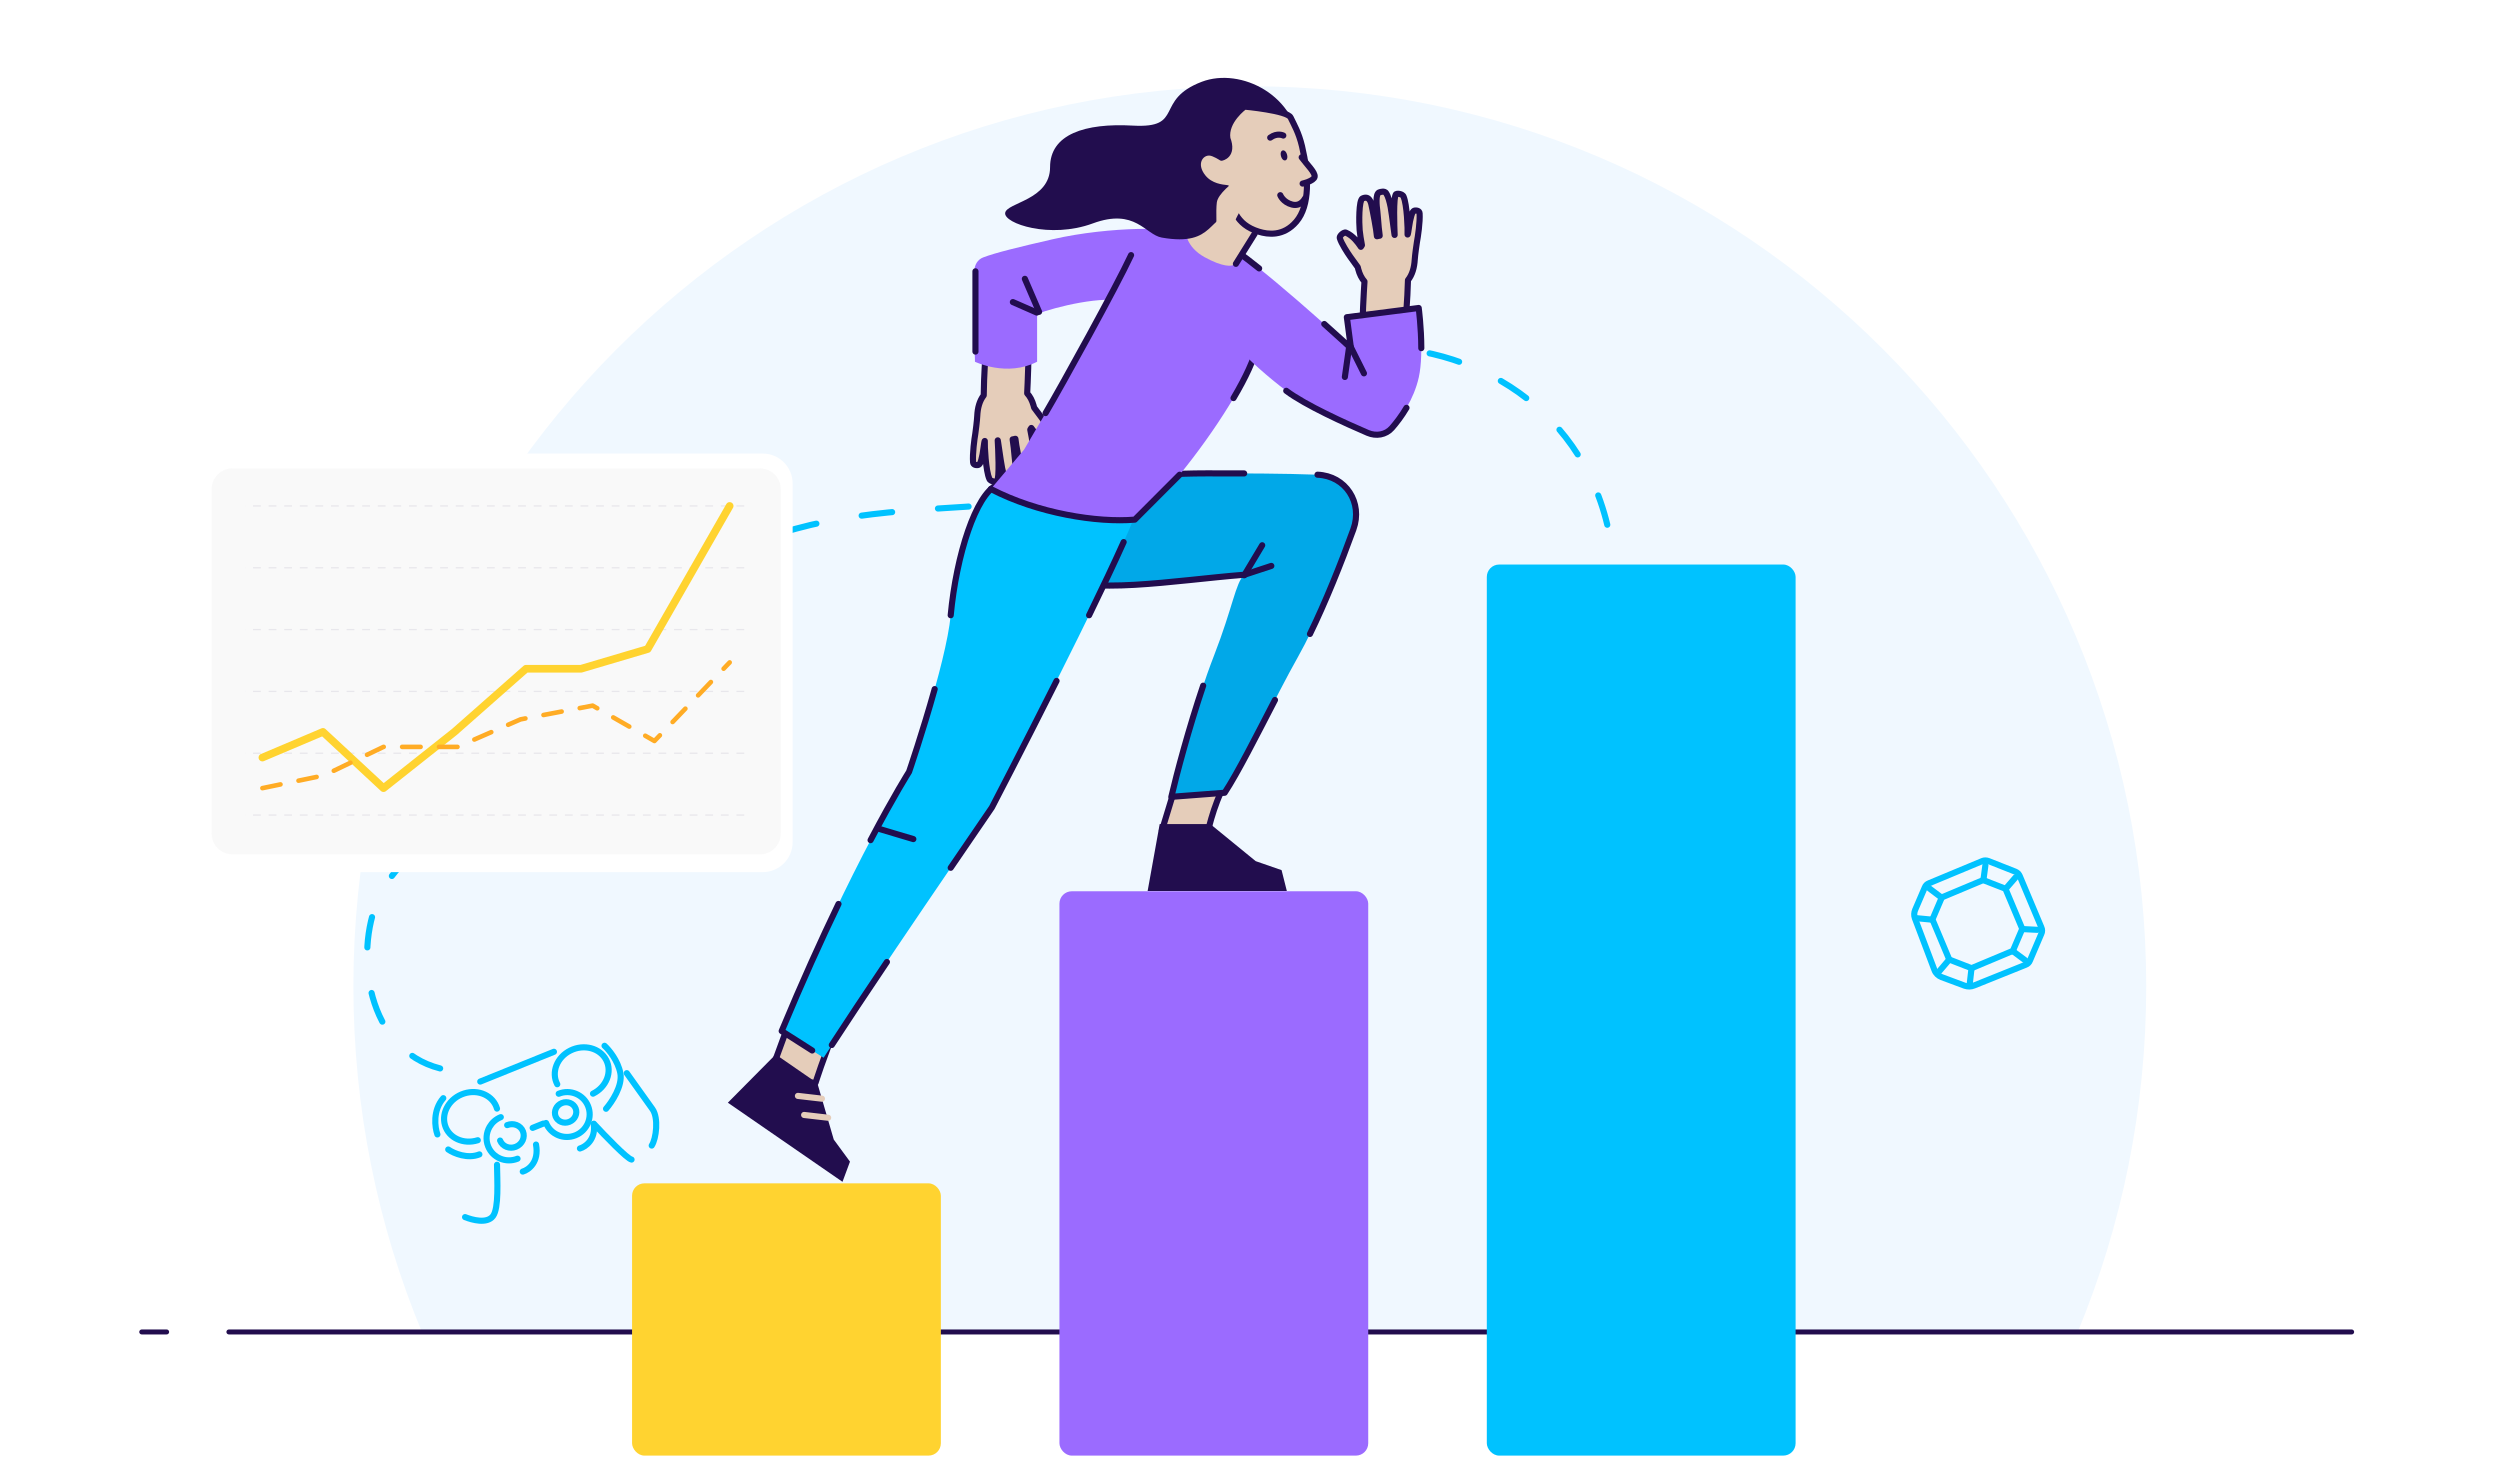 <svg width="1010" height="595" viewBox="0 0 1010 595" fill="none" xmlns="http://www.w3.org/2000/svg">
<g clip-path="url(#clip0)">
<path fill-rule="evenodd" clip-rule="evenodd" d="M839.4 538.111C857.23 495.112 867.075 447.938 867.075 398.456C867.075 197.641 704.934 34.848 504.923 34.848C304.911 34.848 142.77 197.641 142.77 398.456C142.77 447.938 152.615 495.112 170.445 538.111H839.4Z" fill="#F0F8FF"/>
<path d="M92.471 538.111H950.068" stroke="#220D4E" stroke-width="2" stroke-linecap="round" stroke-linejoin="round"/>
<path d="M57.263 538.111H67.323" stroke="#220D4E" stroke-width="2" stroke-linecap="round" stroke-linejoin="round"/>
<path d="M177.815 431.645C148.306 424.141 142.991 385.34 152.846 363.203C164.876 336.178 196.461 331.454 223.894 300.446C242.252 279.695 238.648 247.193 303.114 219.952C367.579 192.712 441.578 219.952 480.394 173.794C543.083 99.245 701.71 151.51 637.244 305.903" stroke="#00C2FF" stroke-width="2.477" stroke-linecap="round" stroke-linejoin="round" stroke-dasharray="12.39 18.58"/>
<path fill-rule="evenodd" clip-rule="evenodd" d="M396.726 184.56C396.344 186.304 396.023 187.767 394.972 187.89C394.445 187.949 393.199 187.878 393.126 186.781C392.852 183.226 393.652 177.365 394.032 175.167C394.146 174.508 394.736 169.77 394.807 168.087C394.946 164.824 395.732 161.9 397.423 159.732C397.677 142.093 399.27 135.349 399.27 135.349L415.466 136.143C415.688 143.55 415.192 154.656 414.979 158.917C416.116 160.148 416.99 161.779 417.576 163.864C417.652 164.133 417.717 164.396 417.776 164.67C419.084 166.413 420.277 168.008 420.879 168.826C422.042 170.411 424.598 174.234 425.198 176.27C425.505 177.327 423.484 178.821 422.852 178.574C419.805 177.37 417.731 174.433 416.913 173.275C416.799 173.114 416.71 172.987 416.646 172.905C416.51 173.134 416.371 173.346 416.222 173.561C416.566 174.944 417.138 178.587 417.241 179.63C417.542 182.633 417.779 191.695 416.307 192.433C414.183 193.493 413.126 191.996 412.683 190.196C412.057 187.649 410.431 179.81 410.224 177.271C410.014 177.304 409.882 177.345 409.76 177.383C409.587 177.437 409.433 177.485 409.109 177.498C409.438 179.432 409.692 182.14 409.895 184.297C410.017 185.6 410.121 186.702 410.211 187.313C410.547 189.67 411.133 194.363 409.584 194.986C408.931 195.245 407.441 195.689 406.804 194.78C405.897 193.494 405.298 191.203 404.858 189.158C404.564 187.794 404.036 184.169 403.632 181.398C403.299 179.11 403.05 177.404 403.088 178.034L403.089 178.047C403.232 180.643 403.953 193.686 402.705 194.405C402.08 194.765 400.187 194.487 399.735 193.526C398.253 190.388 397.746 180.012 397.861 178.163C397.72 178.097 397.528 179.561 397.335 181.026C397.198 182.069 397.06 183.112 396.942 183.603C396.865 183.927 396.795 184.248 396.726 184.56Z" fill="#E5CDBA"/>
<path d="M394.972 187.89L395.108 189.122L395.112 189.121L394.972 187.89ZM396.726 184.56L397.935 184.822L396.726 184.56ZM393.126 186.781L394.361 186.695L394.36 186.682L393.126 186.781ZM394.032 175.167L392.812 174.959L392.812 174.959L394.032 175.167ZM394.807 168.087L393.57 168.038L393.57 168.039L394.807 168.087ZM397.423 159.732L398.397 160.493C398.564 160.28 398.657 160.017 398.661 159.746L397.423 159.732ZM399.27 135.349L399.334 134.11C398.737 134.081 398.204 134.483 398.066 135.066L399.27 135.349ZM415.466 136.143L416.703 136.102C416.684 135.457 416.174 134.936 415.53 134.904L415.466 136.143ZM414.979 158.917L413.743 158.859C413.726 159.192 413.844 159.517 414.069 159.761L414.979 158.917ZM417.576 163.864L418.768 163.524L418.768 163.524L417.576 163.864ZM417.776 164.67L416.566 164.934C416.604 165.109 416.679 165.273 416.786 165.416L417.776 164.67ZM420.879 168.826L421.877 168.09L421.876 168.088L420.879 168.826ZM425.198 176.27L426.386 175.921L426.385 175.915L425.198 176.27ZM422.852 178.574L422.395 179.728L422.4 179.73L422.852 178.574ZM416.913 173.275L417.924 172.557L416.913 173.275ZM416.646 172.905L417.623 172.141C417.371 171.817 416.976 171.64 416.567 171.667C416.158 171.695 415.789 171.923 415.58 172.277L416.646 172.905ZM416.222 173.561L415.205 172.858C415.002 173.152 414.936 173.519 415.021 173.864L416.222 173.561ZM417.241 179.63L416.009 179.755L416.01 179.757L417.241 179.63ZM416.307 192.433L416.856 193.542L416.858 193.541L416.307 192.433ZM412.683 190.196L411.481 190.496L411.481 190.496L412.683 190.196ZM410.224 177.271L411.458 177.166C411.43 176.823 411.26 176.507 410.99 176.295C410.72 176.082 410.374 175.992 410.034 176.046L410.224 177.271ZM409.76 177.383L409.396 176.2L409.395 176.2L409.76 177.383ZM409.109 177.498L409.062 176.259C408.706 176.274 408.373 176.441 408.148 176.719C407.923 176.997 407.829 177.358 407.889 177.71L409.109 177.498ZM409.895 184.297L408.663 184.417L409.895 184.297ZM410.211 187.313L411.436 187.134L411.435 187.129L410.211 187.313ZM409.584 194.986L410.037 196.139L410.043 196.136L409.584 194.986ZM406.804 194.78L407.817 194.065L407.815 194.063L406.804 194.78ZM404.858 189.158L406.068 188.893L406.068 188.892L404.858 189.158ZM403.632 181.398L404.857 181.216L404.857 181.216L403.632 181.398ZM403.088 178.034L404.324 177.962L404.324 177.956L403.088 178.034ZM403.089 178.047L401.853 178.119L401.853 178.119L403.089 178.047ZM402.705 194.405L402.091 193.331L402.705 194.405ZM399.735 193.526L400.855 192.995L400.854 192.993L399.735 193.526ZM397.861 178.163L399.096 178.236C399.127 177.729 398.847 177.256 398.389 177.04L397.861 178.163ZM397.335 181.026L398.562 181.185L397.335 181.026ZM396.942 183.603L395.739 183.315L395.738 183.32L396.942 183.603ZM395.112 189.121C396.309 188.981 396.918 188.055 397.235 187.323C397.553 186.589 397.753 185.652 397.935 184.822L395.518 184.297C395.317 185.211 395.166 185.878 394.965 186.342C394.763 186.809 394.686 186.675 394.833 186.658L395.112 189.121ZM391.892 186.867C391.926 187.39 392.111 187.855 392.426 188.228C392.729 188.587 393.103 188.801 393.435 188.928C394.071 189.17 394.731 189.164 395.108 189.122L394.837 186.658C394.779 186.664 394.682 186.669 394.574 186.66C394.464 186.651 394.378 186.631 394.323 186.61C394.268 186.589 394.284 186.583 394.317 186.622C394.334 186.643 394.348 186.666 394.356 186.688C394.365 186.709 394.363 186.715 394.361 186.695L391.892 186.867ZM392.812 174.959C392.432 177.159 391.605 183.155 391.893 186.88L394.36 186.682C394.099 183.296 394.872 177.571 395.251 175.375L392.812 174.959ZM393.57 168.039C393.502 169.655 392.92 174.338 392.812 174.959L395.251 175.375C395.372 174.678 395.97 169.885 396.043 168.136L393.57 168.039ZM396.449 158.97C394.54 161.417 393.716 164.63 393.57 168.038L396.043 168.137C396.177 165.019 396.923 162.383 398.397 160.493L396.449 158.97ZM399.27 135.349C398.066 135.066 398.066 135.067 398.066 135.067C398.066 135.067 398.066 135.068 398.066 135.068C398.065 135.069 398.065 135.069 398.065 135.07C398.065 135.072 398.064 135.074 398.064 135.077C398.062 135.082 398.061 135.088 398.059 135.097C398.055 135.113 398.05 135.137 398.043 135.167C398.03 135.227 398.012 135.315 397.988 135.431C397.941 135.663 397.876 136.008 397.797 136.475C397.64 137.407 397.429 138.825 397.212 140.793C396.777 144.728 396.313 150.863 396.186 159.717L398.661 159.746C398.787 150.961 399.247 144.905 399.672 141.058C399.885 139.135 400.088 137.764 400.238 136.881C400.312 136.44 400.373 136.12 400.414 135.914C400.435 135.812 400.451 135.737 400.461 135.69C400.466 135.667 400.47 135.65 400.472 135.64C400.473 135.635 400.474 135.632 400.475 135.63C400.475 135.63 400.475 135.629 400.475 135.629C400.475 135.629 400.475 135.629 400.475 135.63C400.475 135.63 400.475 135.63 400.475 135.63C400.475 135.63 400.474 135.631 399.27 135.349ZM415.53 134.904L399.334 134.11L399.206 136.587L415.402 137.381L415.53 134.904ZM416.215 158.976C416.428 154.72 416.927 143.566 416.703 136.102L414.229 136.184C414.45 143.534 413.957 154.592 413.743 158.859L416.215 158.976ZM418.768 163.524C418.14 161.293 417.184 159.476 415.888 158.073L414.069 159.761C415.048 160.819 415.84 162.265 416.385 164.203L418.768 163.524ZM418.986 164.405C418.922 164.107 418.85 163.818 418.768 163.524L416.385 164.203C416.454 164.447 416.513 164.685 416.566 164.934L418.986 164.405ZM421.876 168.088C421.27 167.265 420.073 165.665 418.766 163.923L416.786 165.416C418.094 167.161 419.284 168.751 419.882 169.564L421.876 168.088ZM426.385 175.915C426.034 174.724 425.163 173.135 424.306 171.73C423.427 170.289 422.478 168.908 421.877 168.09L419.881 169.563C420.444 170.329 421.354 171.652 422.193 173.028C423.054 174.439 423.762 175.779 424.011 176.624L426.385 175.915ZM422.4 179.73C422.765 179.872 423.115 179.851 423.347 179.812C423.595 179.771 423.827 179.689 424.028 179.6C424.431 179.42 424.836 179.151 425.187 178.846C425.535 178.543 425.887 178.155 426.134 177.705C426.373 177.269 426.59 176.624 426.386 175.921L424.009 176.619C423.959 176.444 424.038 176.383 423.965 176.516C423.899 176.637 423.765 176.804 423.567 176.976C423.372 177.146 423.172 177.27 423.028 177.334C422.956 177.367 422.929 177.37 422.946 177.367C422.948 177.366 423.096 177.338 423.304 177.419L422.4 179.73ZM415.902 173.993C416.698 175.12 418.96 178.371 422.395 179.728L423.309 177.421C420.649 176.37 418.764 173.746 417.924 172.557L415.902 173.993ZM415.669 173.668C415.711 173.723 415.78 173.82 415.902 173.993L417.924 172.557C417.819 172.408 417.709 172.252 417.623 172.141L415.669 173.668ZM417.24 174.264C417.398 174.035 417.556 173.796 417.711 173.532L415.58 172.277C415.465 172.472 415.343 172.658 415.205 172.858L417.24 174.264ZM418.472 179.504C418.365 178.417 417.785 174.712 417.423 173.258L415.021 173.864C415.348 175.175 415.911 178.757 416.009 179.755L418.472 179.504ZM416.858 193.541C417.464 193.237 417.767 192.648 417.926 192.264C418.108 191.824 418.237 191.3 418.334 190.76C418.53 189.671 418.631 188.306 418.676 186.917C418.764 184.132 418.628 181.061 418.472 179.502L416.01 179.757C416.154 181.202 416.287 184.163 416.202 186.845C416.159 188.189 416.062 189.415 415.898 190.327C415.815 190.787 415.724 191.116 415.639 191.323C415.529 191.588 415.519 191.443 415.756 191.324L416.858 193.541ZM411.481 190.496C411.724 191.483 412.185 192.634 413.092 193.358C413.572 193.74 414.162 193.989 414.844 194.022C415.512 194.054 416.188 193.876 416.856 193.542L415.758 191.323C415.365 191.52 415.112 191.552 414.97 191.545C414.843 191.539 414.742 191.5 414.637 191.416C414.373 191.206 414.084 190.708 413.884 189.896L411.481 190.496ZM408.991 177.375C409.206 180.024 410.855 187.949 411.481 190.496L413.885 189.896C413.258 187.349 411.655 179.596 411.458 177.166L408.991 177.375ZM410.124 178.567C410.186 178.548 410.223 178.537 410.264 178.526C410.302 178.516 410.35 178.506 410.415 178.495L410.034 176.046C409.734 176.094 409.534 176.156 409.396 176.2L410.124 178.567ZM409.155 178.737C409.629 178.718 409.898 178.638 410.124 178.567L409.395 176.2C409.307 176.227 409.281 176.234 409.25 176.241C409.223 176.246 409.17 176.255 409.062 176.259L409.155 178.737ZM411.127 184.178C410.926 182.036 410.667 179.276 410.328 177.286L407.889 177.71C408.208 179.588 408.459 182.243 408.663 184.417L411.127 184.178ZM411.435 187.129C411.351 186.559 411.251 185.5 411.127 184.178L408.663 184.417C408.783 185.701 408.89 186.846 408.986 187.497L411.435 187.129ZM410.043 196.136C410.982 195.758 411.387 194.86 411.575 194.186C411.776 193.464 411.839 192.616 411.842 191.8C411.847 190.154 411.604 188.311 411.436 187.134L408.985 187.492C409.154 188.671 409.372 190.353 409.367 191.799C409.365 192.529 409.305 193.119 409.191 193.525C409.064 193.98 408.961 193.902 409.126 193.836L410.043 196.136ZM405.79 195.495C406.47 196.464 407.545 196.598 408.253 196.559C408.98 196.518 409.66 196.288 410.037 196.139L409.132 193.834C408.856 193.943 408.464 194.064 408.123 194.083C407.959 194.092 407.862 194.074 407.819 194.059C407.801 194.053 407.799 194.049 407.805 194.054C407.807 194.056 407.81 194.058 407.813 194.061C407.816 194.064 407.818 194.066 407.817 194.065L405.79 195.495ZM403.648 189.422C403.871 190.46 404.141 191.59 404.478 192.637C404.809 193.667 405.231 194.702 405.792 195.497L407.815 194.063C407.47 193.573 407.139 192.819 406.834 191.87C406.534 190.939 406.285 189.901 406.068 188.893L403.648 189.422ZM402.408 181.581C402.807 184.321 403.343 188.006 403.649 189.423L406.068 188.892C405.785 187.582 405.265 184.017 404.857 181.216L402.408 181.581ZM404.324 177.956C404.322 177.925 404.322 177.919 404.322 177.929C404.322 177.933 404.322 177.959 404.32 177.998C404.318 178.017 404.315 178.054 404.308 178.102C404.303 178.134 404.285 178.245 404.229 178.378C404.202 178.445 404.142 178.573 404.028 178.707C403.909 178.845 403.683 179.046 403.331 179.117C402.594 179.267 402.169 178.735 402.133 178.692C402.031 178.567 401.979 178.452 401.965 178.421C401.944 178.374 401.93 178.336 401.924 178.317C401.903 178.255 401.896 178.214 401.901 178.239C401.915 178.303 401.947 178.491 401.998 178.817C402.096 179.443 402.241 180.433 402.408 181.581L404.857 181.216C404.691 180.075 404.544 179.068 404.444 178.427C404.396 178.119 404.352 177.855 404.32 177.706C404.314 177.677 404.296 177.597 404.268 177.513C404.259 177.488 404.244 177.445 404.221 177.394C404.205 177.36 404.152 177.242 404.048 177.115C404.011 177.07 403.585 176.537 402.847 176.687C402.494 176.759 402.267 176.96 402.148 177.099C402.033 177.234 401.973 177.362 401.945 177.43C401.889 177.566 401.87 177.68 401.864 177.717C401.856 177.769 401.852 177.812 401.85 177.837C401.847 177.888 401.847 177.932 401.847 177.957C401.847 178.011 401.85 178.066 401.853 178.113L404.324 177.956ZM404.325 177.975L404.324 177.962L401.853 178.106L401.853 178.119L404.325 177.975ZM403.32 195.479C403.732 195.242 403.939 194.865 404.038 194.653C404.152 194.407 404.232 194.136 404.291 193.878C404.411 193.358 404.491 192.708 404.545 192.003C404.655 190.583 404.677 188.76 404.656 186.912C404.614 183.207 404.396 179.272 404.325 177.975L401.853 178.119C401.925 179.418 402.139 183.303 402.181 186.948C402.202 188.775 402.179 190.51 402.078 191.819C402.027 192.478 401.959 192.985 401.88 193.326C401.84 193.499 401.807 193.584 401.796 193.609C401.768 193.669 401.834 193.478 402.091 193.331L403.32 195.479ZM398.615 194.057C399.087 195.06 400.148 195.496 400.866 195.667C401.27 195.763 401.69 195.807 402.081 195.794C402.44 195.781 402.91 195.715 403.32 195.479L402.091 193.331C402.188 193.274 402.187 193.309 402.001 193.315C401.848 193.321 401.649 193.303 401.445 193.254C401.239 193.205 401.07 193.135 400.956 193.065C400.838 192.992 400.836 192.955 400.855 192.995L398.615 194.057ZM396.626 178.09C396.562 179.116 396.668 182.252 396.967 185.479C397.118 187.107 397.32 188.793 397.582 190.281C397.839 191.737 398.17 193.114 398.616 194.059L400.854 192.993C400.559 192.368 400.271 191.272 400.02 189.843C399.773 188.445 399.578 186.832 399.431 185.243C399.135 182.036 399.045 179.06 399.096 178.236L396.626 178.09ZM398.562 181.185C398.659 180.444 398.753 179.736 398.838 179.22C398.882 178.956 398.917 178.785 398.941 178.698C398.957 178.639 398.949 178.69 398.902 178.779C398.886 178.809 398.801 178.976 398.612 179.13C398.506 179.216 398.328 179.33 398.081 179.378C397.816 179.43 397.554 179.39 397.333 179.286L398.389 177.04C398.159 176.932 397.888 176.891 397.614 176.944C397.358 176.994 397.171 177.113 397.056 177.206C396.849 177.375 396.744 177.568 396.71 177.635C396.625 177.797 396.577 177.963 396.552 178.055C396.494 178.27 396.443 178.544 396.397 178.821C396.303 179.387 396.203 180.143 396.108 180.868L398.562 181.185ZM398.145 183.891C398.283 183.318 398.43 182.185 398.562 181.185L396.108 180.868C395.965 181.953 395.838 182.906 395.739 183.315L398.145 183.891ZM397.935 184.822C398.004 184.509 398.072 184.198 398.146 183.887L395.738 183.32C395.658 183.656 395.586 183.987 395.518 184.297L397.935 184.822Z" fill="#220D4E"/>
<path fill-rule="evenodd" clip-rule="evenodd" d="M569.884 88.359C570.292 86.621 570.634 85.162 571.687 85.055C572.216 85.004 573.46 85.094 573.516 86.191C573.738 89.75 572.851 95.599 572.439 97.79C572.315 98.448 571.655 103.176 571.559 104.858C571.371 108.119 570.542 111.032 568.818 113.175C568.303 130.807 566.61 137.528 566.61 137.528L550.427 136.493C550.315 129.082 550.976 117.983 551.253 113.726C550.134 112.479 549.285 110.835 548.729 108.743C548.657 108.473 548.596 108.209 548.541 107.934C547.26 106.171 546.09 104.559 545.5 103.731C544.361 102.129 541.862 98.269 541.292 96.224C541.001 95.163 543.044 93.699 543.672 93.955C546.701 95.204 548.732 98.172 549.532 99.342C549.643 99.505 549.731 99.633 549.794 99.717C549.932 99.489 550.075 99.279 550.227 99.066C549.903 97.679 549.386 94.027 549.298 92.983C549.042 89.976 548.94 80.911 550.422 80.196C552.562 79.167 553.596 80.68 554.012 82.486C554.601 85.042 556.11 92.904 556.279 95.446C556.489 95.416 556.622 95.377 556.745 95.341C556.918 95.289 557.073 95.244 557.398 95.236C557.098 93.297 556.883 90.586 556.713 88.425C556.61 87.121 556.523 86.017 556.442 85.405C556.14 83.044 555.624 78.343 557.182 77.742C557.839 77.493 559.336 77.072 559.959 77.99C560.846 79.289 561.412 81.588 561.821 83.641C562.095 85.009 562.569 88.641 562.932 91.417C563.231 93.71 563.454 95.419 563.426 94.789L563.425 94.776C563.32 92.178 562.794 79.126 564.052 78.426C564.682 78.075 566.57 78.381 567.008 79.349C568.444 82.509 568.797 92.89 568.654 94.738C568.794 94.806 569.008 93.345 569.223 91.883C569.376 90.842 569.528 89.801 569.654 89.312C569.736 88.99 569.811 88.67 569.884 88.359Z" fill="#E5CDBA"/>
<path d="M571.687 85.055L571.57 83.822L571.566 83.822L571.687 85.055ZM569.884 88.359L568.679 88.078L568.679 88.078L569.884 88.359ZM573.516 86.191L572.28 86.259L572.281 86.272L573.516 86.191ZM572.439 97.79L571.222 97.564L571.222 97.564L572.439 97.79ZM571.559 104.858L572.794 104.926L572.794 104.925L571.559 104.858ZM568.818 113.175L567.855 112.398C567.685 112.61 567.589 112.871 567.581 113.142L568.818 113.175ZM566.61 137.528L566.527 138.765C567.124 138.803 567.663 138.409 567.81 137.828L566.61 137.528ZM550.427 136.493L549.19 136.515C549.2 137.16 549.702 137.689 550.345 137.73L550.427 136.493ZM551.253 113.726L552.488 113.803C552.509 113.471 552.396 113.144 552.174 112.896L551.253 113.726ZM548.729 108.743L549.925 108.421L549.925 108.421L548.729 108.743ZM548.541 107.934L549.755 107.687C549.72 107.512 549.647 107.346 549.543 107.202L548.541 107.934ZM545.5 103.731L544.492 104.453L544.493 104.454L545.5 103.731ZM541.292 96.224L540.099 96.556L540.1 96.561L541.292 96.224ZM543.672 93.955L544.146 92.808L544.142 92.807L543.672 93.955ZM549.532 99.342L550.553 98.639L550.553 98.639L549.532 99.342ZM549.794 99.717L548.806 100.466C549.052 100.793 549.445 100.976 549.854 100.955C550.263 100.934 550.636 100.711 550.85 100.36L549.794 99.717ZM550.227 99.066L551.234 99.784C551.44 99.493 551.513 99.128 551.432 98.781L550.227 99.066ZM549.298 92.983L550.531 92.876L550.531 92.874L549.298 92.983ZM550.422 80.196L549.889 79.078L549.887 79.079L550.422 80.196ZM554.012 82.486L555.218 82.204L555.218 82.204L554.012 82.486ZM556.279 95.446L555.044 95.532C555.067 95.876 555.232 96.194 555.499 96.411C555.766 96.627 556.111 96.722 556.451 96.674L556.279 95.446ZM556.745 95.341L557.092 96.53L557.092 96.53L556.745 95.341ZM557.398 95.236L557.426 96.475C557.782 96.466 558.118 96.303 558.347 96.029C558.576 95.754 558.676 95.394 558.621 95.042L557.398 95.236ZM556.713 88.425L557.947 88.324L556.713 88.425ZM556.442 85.405L555.214 85.566L555.215 85.572L556.442 85.405ZM557.182 77.742L556.746 76.583L556.74 76.585L557.182 77.742ZM559.959 77.99L558.935 78.689L558.937 78.692L559.959 77.99ZM561.821 83.641L560.607 83.887L560.608 83.888L561.821 83.641ZM562.932 91.417L564.159 91.253L564.159 91.253L562.932 91.417ZM563.426 94.789L562.189 94.843L562.189 94.849L563.426 94.789ZM563.425 94.776L562.189 94.83L562.189 94.83L563.425 94.776ZM564.052 78.426L563.453 77.343L564.052 78.426ZM567.008 79.349L565.881 79.863L565.881 79.865L567.008 79.349ZM568.654 94.738L567.421 94.647C567.382 95.153 567.655 95.631 568.11 95.853L568.654 94.738ZM569.223 91.883L567.998 91.706L569.223 91.883ZM569.654 89.312L570.852 89.618L570.854 89.613L569.654 89.312ZM571.566 83.822C570.366 83.944 569.744 84.861 569.416 85.588C569.087 86.317 568.873 87.251 568.679 88.078L571.088 88.639C571.302 87.728 571.464 87.064 571.671 86.603C571.88 86.139 571.955 86.274 571.808 86.289L571.566 83.822ZM574.752 86.124C574.725 85.6 574.548 85.132 574.238 84.755C573.94 84.391 573.57 84.172 573.24 84.04C572.607 83.788 571.947 83.785 571.57 83.822L571.804 86.289C571.862 86.284 571.959 86.281 572.067 86.291C572.177 86.301 572.263 86.322 572.318 86.344C572.372 86.366 572.356 86.372 572.324 86.332C572.307 86.311 572.293 86.288 572.285 86.266C572.277 86.245 572.279 86.239 572.28 86.259L574.752 86.124ZM573.655 98.016C574.067 95.823 574.984 89.839 574.751 86.11L572.281 86.272C572.492 89.662 571.634 95.374 571.222 97.564L573.655 98.016ZM572.794 104.925C572.886 103.31 573.538 98.636 573.655 98.016L571.222 97.564C571.092 98.26 570.423 103.043 570.323 104.791L572.794 104.925ZM569.781 113.951C571.727 111.532 572.598 108.332 572.794 104.926L570.323 104.79C570.144 107.906 569.358 110.531 567.855 112.398L569.781 113.951ZM566.61 137.528C567.81 137.828 567.81 137.827 567.81 137.827C567.81 137.827 567.81 137.826 567.81 137.826C567.81 137.825 567.81 137.825 567.811 137.824C567.811 137.822 567.811 137.82 567.812 137.817C567.813 137.812 567.815 137.806 567.817 137.797C567.821 137.781 567.827 137.757 567.834 137.727C567.848 137.667 567.868 137.58 567.893 137.464C567.943 137.233 568.014 136.889 568.099 136.423C568.271 135.493 568.502 134.079 568.748 132.114C569.242 128.186 569.796 122.058 570.055 113.207L567.581 113.142C567.324 121.924 566.775 127.972 566.293 131.812C566.052 133.732 565.827 135.1 565.665 135.981C565.584 136.421 565.518 136.74 565.474 136.945C565.452 137.047 565.435 137.121 565.424 137.168C565.418 137.192 565.414 137.208 565.412 137.218C565.411 137.223 565.41 137.226 565.41 137.228C565.409 137.229 565.409 137.229 565.409 137.229C565.409 137.229 565.409 137.229 565.409 137.229C565.409 137.228 565.41 137.228 565.41 137.228C565.41 137.228 565.41 137.228 566.61 137.528ZM550.345 137.73L566.527 138.765L566.692 136.29L550.51 135.255L550.345 137.73ZM550.018 113.649C549.741 117.9 549.077 129.047 549.19 136.515L551.665 136.47C551.553 129.116 552.21 118.065 552.488 113.803L550.018 113.649ZM547.533 109.065C548.128 111.304 549.056 113.135 550.331 114.557L552.174 112.896C551.212 111.824 550.442 110.367 549.925 108.421L547.533 109.065ZM547.328 108.181C547.387 108.48 547.454 108.769 547.533 109.065L549.925 108.421C549.86 108.176 549.805 107.937 549.755 107.687L547.328 108.181ZM544.493 104.454C545.087 105.287 546.26 106.904 547.54 108.666L549.543 107.202C548.26 105.438 547.094 103.83 546.508 103.009L544.493 104.454ZM540.1 96.561C540.434 97.757 541.28 99.359 542.117 100.777C542.974 102.231 543.903 103.626 544.492 104.453L546.509 103.01C545.958 102.235 545.068 100.899 544.249 99.511C543.409 98.087 542.721 96.736 542.484 95.888L540.1 96.561ZM544.142 92.807C543.778 92.659 543.428 92.674 543.195 92.71C542.947 92.748 542.714 92.826 542.511 92.913C542.106 93.086 541.697 93.349 541.342 93.649C540.989 93.946 540.631 94.33 540.378 94.775C540.132 95.208 539.905 95.85 540.099 96.556L542.486 95.893C542.534 96.068 542.453 96.129 542.528 95.996C542.596 95.877 542.733 95.712 542.933 95.543C543.131 95.376 543.332 95.254 543.478 95.192C543.551 95.161 543.577 95.159 543.56 95.161C543.558 95.162 543.409 95.188 543.203 95.104L544.142 92.807ZM550.553 98.639C549.775 97.501 547.56 94.216 544.146 92.808L543.198 95.102C545.842 96.192 547.688 98.844 548.51 100.045L550.553 98.639ZM550.782 98.967C550.741 98.912 550.673 98.814 550.553 98.639L548.51 100.045C548.613 100.196 548.721 100.354 548.806 100.466L550.782 98.967ZM549.22 98.348C549.058 98.575 548.897 98.812 548.738 99.073L550.85 100.36C550.967 100.167 551.092 99.983 551.234 99.784L549.22 98.348ZM548.065 93.091C548.156 94.179 548.681 97.892 549.021 99.351L551.432 98.781C551.125 97.465 550.615 93.875 550.531 92.876L548.065 93.091ZM549.887 79.079C549.277 79.374 548.965 79.958 548.801 80.34C548.613 80.778 548.475 81.3 548.37 81.838C548.158 82.924 548.037 84.288 547.972 85.676C547.842 88.459 547.932 91.532 548.065 93.092L550.531 92.874C550.408 91.428 550.319 88.464 550.444 85.784C550.507 84.441 550.622 83.217 550.799 82.307C550.889 81.849 550.985 81.521 551.074 81.315C551.187 81.052 551.196 81.197 550.956 81.312L549.887 79.079ZM555.218 82.204C554.99 81.213 554.546 80.055 553.65 79.319C553.176 78.929 552.59 78.671 551.908 78.628C551.241 78.587 550.563 78.754 549.889 79.078L550.954 81.313C551.351 81.123 551.604 81.094 551.746 81.103C551.873 81.111 551.973 81.152 552.077 81.237C552.337 81.451 552.619 81.953 552.807 82.768L555.218 82.204ZM557.514 95.36C557.338 92.709 555.807 84.76 555.218 82.204L552.806 82.768C553.395 85.324 554.883 93.1 555.044 95.532L557.514 95.36ZM556.399 94.151C556.336 94.17 556.299 94.181 556.258 94.191C556.219 94.2 556.172 94.21 556.107 94.219L556.451 96.674C556.752 96.63 556.953 96.571 557.092 96.53L556.399 94.151ZM557.37 93.996C556.896 94.008 556.626 94.085 556.399 94.151L557.092 96.53C557.181 96.503 557.207 96.496 557.238 96.491C557.265 96.486 557.319 96.478 557.426 96.475L557.37 93.996ZM555.479 88.527C555.648 90.671 555.866 93.435 556.175 95.429L558.621 95.042C558.329 93.159 558.118 90.501 557.947 88.324L555.479 88.527ZM555.215 85.572C555.29 86.142 555.374 87.203 555.479 88.527L557.947 88.324C557.845 87.039 557.755 85.892 557.669 85.239L555.215 85.572ZM556.74 76.585C555.796 76.95 555.378 77.842 555.18 78.513C554.967 79.232 554.892 80.079 554.877 80.895C554.847 82.54 555.063 84.386 555.214 85.566L557.669 85.245C557.518 84.063 557.326 82.378 557.352 80.932C557.365 80.203 557.434 79.614 557.553 79.209C557.687 78.756 557.789 78.835 557.623 78.899L556.74 76.585ZM560.983 77.29C560.318 76.311 559.244 76.161 558.536 76.19C557.808 76.219 557.126 76.439 556.746 76.583L557.617 78.902C557.894 78.796 558.289 78.681 558.629 78.667C558.794 78.66 558.89 78.68 558.933 78.696C558.951 78.702 558.953 78.706 558.947 78.701C558.945 78.699 558.942 78.697 558.939 78.694C558.936 78.691 558.935 78.689 558.935 78.689L560.983 77.29ZM563.035 83.394C562.827 82.353 562.574 81.219 562.253 80.167C561.937 79.132 561.53 78.092 560.981 77.288L558.937 78.692C559.275 79.187 559.595 79.946 559.886 80.899C560.171 81.835 560.406 82.876 560.607 83.887L563.035 83.394ZM564.159 91.253C563.8 88.507 563.319 84.815 563.034 83.393L560.608 83.888C560.871 85.203 561.338 88.775 561.705 91.582L564.159 91.253ZM562.189 94.849C562.191 94.88 562.19 94.886 562.191 94.876C562.191 94.872 562.191 94.845 562.194 94.807C562.195 94.788 562.199 94.751 562.207 94.704C562.213 94.671 562.233 94.56 562.29 94.428C562.319 94.362 562.38 94.235 562.497 94.102C562.617 93.966 562.846 93.769 563.199 93.702C563.938 93.564 564.356 94.102 564.39 94.146C564.491 94.272 564.541 94.388 564.554 94.419C564.575 94.466 564.588 94.505 564.594 94.524C564.614 94.586 564.621 94.627 564.616 94.602C564.603 94.537 564.573 94.349 564.527 94.022C564.439 93.395 564.309 92.403 564.159 91.253L561.705 91.582C561.854 92.725 561.985 93.733 562.076 94.376C562.12 94.684 562.159 94.949 562.189 95.099C562.195 95.128 562.211 95.208 562.239 95.293C562.247 95.318 562.261 95.361 562.284 95.412C562.299 95.447 562.35 95.566 562.452 95.694C562.488 95.739 562.907 96.278 563.647 96.139C564.001 96.073 564.231 95.876 564.352 95.738C564.469 95.605 564.531 95.477 564.56 95.41C564.618 95.275 564.639 95.161 564.645 95.124C564.654 95.073 564.658 95.03 564.661 95.005C564.665 94.953 564.666 94.91 564.666 94.885C564.666 94.831 564.664 94.776 564.662 94.729L562.189 94.849ZM562.189 94.83L562.189 94.843L564.662 94.735L564.662 94.722L562.189 94.83ZM563.453 77.343C563.037 77.574 562.825 77.948 562.723 78.158C562.605 78.402 562.521 78.672 562.458 78.929C562.33 79.447 562.241 80.096 562.176 80.8C562.045 82.219 561.996 84.041 561.99 85.889C561.977 89.594 562.136 93.532 562.189 94.83L564.662 94.723C564.609 93.423 564.453 89.535 564.465 85.89C564.471 84.063 564.52 82.328 564.641 81.021C564.701 80.362 564.777 79.856 564.861 79.517C564.903 79.345 564.937 79.26 564.949 79.235C564.978 79.176 564.909 79.365 564.65 79.509L563.453 77.343ZM568.136 78.834C567.679 77.825 566.624 77.373 565.909 77.191C565.507 77.089 565.088 77.039 564.696 77.047C564.337 77.054 563.866 77.112 563.453 77.343L564.65 79.509C564.552 79.564 564.553 79.529 564.739 79.526C564.893 79.522 565.091 79.543 565.295 79.595C565.5 79.647 565.668 79.719 565.781 79.792C565.898 79.867 565.899 79.903 565.881 79.863L568.136 78.834ZM569.888 94.829C569.967 93.805 569.908 90.668 569.657 87.436C569.53 85.806 569.353 84.118 569.113 82.626C568.878 81.166 568.567 79.784 568.135 78.832L565.881 79.865C566.167 80.494 566.439 81.594 566.669 83.028C566.895 84.429 567.066 86.044 567.189 87.635C567.438 90.846 567.484 93.824 567.421 94.647L569.888 94.829ZM567.998 91.706C567.89 92.445 567.786 93.152 567.693 93.666C567.645 93.93 567.607 94.101 567.583 94.187C567.566 94.246 567.575 94.195 567.622 94.107C567.639 94.077 567.727 93.911 567.918 93.76C568.025 93.675 568.204 93.564 568.452 93.52C568.718 93.472 568.979 93.516 569.199 93.623L568.11 95.853C568.338 95.964 568.608 96.01 568.883 95.96C569.14 95.914 569.329 95.799 569.445 95.707C569.655 95.541 569.762 95.349 569.798 95.283C569.885 95.122 569.935 94.957 569.961 94.865C570.023 94.651 570.078 94.378 570.128 94.102C570.231 93.537 570.341 92.783 570.447 92.06L567.998 91.706ZM568.455 89.006C568.309 89.577 568.145 90.708 567.998 91.706L570.447 92.06C570.606 90.976 570.748 90.025 570.852 89.618L568.455 89.006ZM568.679 88.078C568.606 88.391 568.533 88.7 568.454 89.011L570.854 89.613C570.938 89.279 571.016 88.948 571.088 88.639L568.679 88.078Z" fill="#220D4E"/>
<path d="M486.908 340.92C486.908 340.92 488.975 329.217 493.271 320.032L474.652 318.345L469.406 335.567C469.406 335.567 470.922 338.108 475.723 339.342C480.524 340.577 486.908 340.92 486.908 340.92Z" fill="#E5CDBA" stroke="#220D4E" stroke-width="2.477" stroke-miterlimit="10" stroke-linecap="round" stroke-linejoin="round"/>
<path d="M488.972 332.93H468.513L463.642 359.968H519.883L517.757 351.533L507.306 347.907L488.972 332.93Z" fill="#220D4E"/>
<path d="M329.493 437.392C329.493 437.392 332.609 427.373 337.864 414.59L320.416 408.718L311.563 432.898C311.563 432.898 315.526 435.861 320.362 436.666C325.197 437.471 329.493 437.392 329.493 437.392Z" fill="#E5CDBA" stroke="#220D4E" stroke-width="2.477" stroke-miterlimit="10" stroke-linecap="round" stroke-linejoin="round"/>
<path d="M330.221 437.623L313.373 425.993L294.052 445.489L340.367 477.459L343.392 469.305L336.839 460.378L330.221 437.623Z" fill="#220D4E"/>
<path d="M332.059 443.867L322.363 442.746" stroke="#E5CDBA" stroke-width="2.477" stroke-linecap="round" stroke-linejoin="round"/>
<path d="M334.565 451.567L324.869 450.445" stroke="#E5CDBA" stroke-width="2.477" stroke-linecap="round" stroke-linejoin="round"/>
<path d="M425.26 96.661C448.797 91.252 475.804 91.819 477.489 94.091C474.085 104.62 464.909 124.938 455.439 121.981C445.969 119.024 426.106 124.122 418.99 126.824L418.99 146.148C406.758 152.433 393.889 146.148 393.889 146.148C393.889 146.148 393.121 120.791 393.62 109.423C393.725 107.032 394.925 104.881 397.157 104.017C401.983 102.149 411.392 99.848 425.26 96.661Z" fill="#9B6BFF"/>
<path d="M487.546 191.236C461.258 191.236 439.152 194.868 432.395 196.037C425.692 206.52 412.724 223.564 425.535 232.2C438.346 240.837 474.65 234.4 502.637 232.2C499.141 235.543 498.055 245.325 490.528 264.686C483 284.048 475.835 310.631 473.225 321.92L494.762 320.273C502.327 308.792 515.618 280.882 524.345 265.455C531.776 252.319 540.328 231.617 546.573 214.392C550.582 203.336 543.435 192.2 531.685 191.762C519.167 191.296 503.594 191.236 487.546 191.236Z" fill="#01A8E8"/>
<path d="M502.637 232.2C474.65 234.4 438.346 240.837 425.535 232.2C412.724 223.564 425.692 206.52 432.395 196.037C439.152 194.868 461.258 191.236 487.546 191.236C492.652 191.236 497.711 191.242 502.637 191.266M532.271 191.784V191.784C543.702 192.225 550.662 203.073 546.775 213.834C541.835 227.509 535.405 243.471 529.222 256.119M515.091 282.787C507.835 296.792 499.951 312.397 494.762 320.273L473.225 321.92C475.312 312.893 480.311 294.087 486.08 277.014" stroke="#220D4E" stroke-width="2.477" stroke-linecap="round" stroke-linejoin="round"/>
<path d="M400.728 326.221C400.728 326.221 448.007 235.412 458.736 207.732L402.851 195.869C394.236 199.787 386.386 224.126 384.084 248.56C382.242 268.107 367.267 311.808 367.267 311.808C367.267 311.808 344.359 347.855 315.807 416.545L332.735 427.331C350.07 400.067 400.728 326.221 400.728 326.221Z" fill="#00C2FF"/>
<path d="M384.082 248.56C386.384 224.126 394.234 199.787 402.849 195.869M439.999 248.56C445.333 237.63 450.24 227.31 453.956 219.004M426.846 275.09C413.236 302.193 400.726 326.221 400.726 326.221C400.726 326.221 393.746 336.396 384.082 350.586M358.311 388.635C349.89 401.156 341.864 413.202 336.046 422.176M328.128 424.397L315.805 416.546C324.065 396.673 331.853 379.533 338.751 365.207M351.712 339.423C361.32 321.163 367.265 311.809 367.265 311.809C367.265 311.809 372.845 295.523 377.612 278.389" stroke="#220D4E" stroke-width="2.477" stroke-linecap="round" stroke-linejoin="round"/>
<path d="M444.1 126.879C455.522 102.342 473.829 85.107 491.39 96.936C508.951 108.766 512.596 115.281 507.807 139.768C505.503 151.545 490.47 174.779 476.575 191.787L458.464 209.932C443.489 211.229 419.227 207.457 400.294 197.56L413.708 181.669C419.566 171.554 434.962 146.508 444.1 126.879Z" fill="#9B6BFF"/>
<path d="M456.955 103.071C450.939 115.994 429.353 155.073 422.42 166.886M400.292 197.56C419.225 207.457 443.487 211.229 458.462 209.932L476.573 191.787M507.805 139.768C506.776 145.027 503.209 152.571 498.338 160.826" stroke="#220D4E" stroke-width="2.477" stroke-linecap="round" stroke-linejoin="round"/>
<path d="M545.782 140.654C545.782 140.654 506.593 104.43 492.78 97.114C478.966 89.797 478.386 106.125 484.333 119.036C490.279 131.947 504.773 146.625 519.644 157.886C527.32 163.698 543.872 171.157 552.542 174.88C555.948 176.342 559.88 175.718 562.318 172.924C566.034 168.666 571.16 161.479 573.186 152.468C575.499 142.182 573.155 124.429 573.155 124.429L544.127 128.147L545.782 140.654Z" fill="#9B6BFF"/>
<path d="M492.779 97.114C496.599 99.137 502.359 103.371 508.694 108.438M519.643 157.886C527.319 163.698 543.872 171.157 552.542 174.88C555.947 176.342 559.882 175.715 562.32 172.921C564.126 170.852 566.264 168.091 568.218 164.765M574.206 140.654C574.199 132.336 573.155 124.429 573.155 124.429L544.126 128.147L545.781 140.654C545.781 140.654 541.378 136.584 535.003 130.897" stroke="#220D4E" stroke-width="2.477" stroke-linecap="round" stroke-linejoin="round"/>
<path d="M368.984 338.99L354.771 334.748" stroke="#220D4E" stroke-width="2.477" stroke-linecap="round" stroke-linejoin="round"/>
<path d="M509.929 220.285L502.672 232.405" stroke="#220D4E" stroke-width="2.477" stroke-linecap="round" stroke-linejoin="round"/>
<path d="M513.613 228.627L502.444 232.302" stroke="#220D4E" stroke-width="2.477" stroke-linecap="round" stroke-linejoin="round"/>
<path d="M494.769 75.684L479.044 93.864C479.044 93.864 479.219 99.764 486.604 103.863C493.988 107.963 497.971 107.761 498.667 106.742L509.889 89.016L494.769 75.684Z" fill="#E5CDBA"/>
<path d="M469.367 95.985C491.355 99.854 487.483 86.454 499.909 86.024C512.336 85.594 526.12 90.885 525.177 60.885C524.472 38.46 501.17 27.058 485.507 33.04C466.065 40.465 478.808 51.928 457.651 50.744C438.353 49.664 424.226 54.207 424.228 67.54C424.231 80.873 406.69 81.781 406.086 86.024C405.481 90.266 424.228 96.628 441.469 90.265C458.709 83.902 462.663 94.805 469.367 95.985Z" fill="#220D4E"/>
<path d="M488.807 61.625C490.621 61.783 493.492 63.702 493.492 63.702C493.492 63.702 498.468 62.867 495.853 55.963C494.761 48.833 502.784 43.06 502.784 43.06C502.784 43.06 520.087 44.658 521.4 47.457C522.714 50.257 524.682 53.454 526.015 59.084C528.783 70.755 529.282 83.045 523.691 89.564C518.532 95.579 512.273 94.756 508.526 93.588C499.153 90.666 497.767 84.04 495.695 76.02C493.786 75.802 489.062 75.411 486.038 71.679C481.584 66.19 484.971 61.298 488.807 61.625Z" fill="#E5CDBA" stroke="#220D4E" stroke-width="2.477" stroke-miterlimit="10" stroke-linecap="round" stroke-linejoin="round"/>
<path d="M526.262 74.169C526.262 74.169 530.802 73.148 531.112 71.415C531.421 69.683 527.975 66.457 525.881 63.566" fill="#E5CDBA"/>
<path d="M526.262 74.169C526.262 74.169 530.802 73.148 531.112 71.415C531.421 69.683 527.975 66.457 525.881 63.566" stroke="#220D4E" stroke-width="2.477" stroke-miterlimit="10" stroke-linecap="round" stroke-linejoin="round"/>
<path d="M527.201 80.196C527.201 80.196 525.604 83.585 521.968 82.632C518.331 81.68 517.237 78.859 517.237 78.859" stroke="#220D4E" stroke-width="2.477" stroke-miterlimit="10" stroke-linecap="round" stroke-linejoin="round"/>
<path d="M518.455 54.753C518.455 54.753 516.013 53.52 513.165 55.603" stroke="#220D4E" stroke-width="2.477" stroke-miterlimit="10" stroke-linecap="round" stroke-linejoin="round"/>
<ellipse rx="1.258" ry="2.078" transform="matrix(0.962 -0.272 0.271 0.963 518.742 62.783)" fill="#220D4E"/>
<path d="M498.395 73.563L508.057 72.177L499.955 87.125C499.955 87.125 491.598 104.469 491.598 98.409C491.598 92.349 491.137 85.38 491.598 81.781C492.058 78.183 498.395 73.563 498.395 73.563Z" fill="#E5CDBA"/>
<path d="M506.862 94.469L499.303 106.589" stroke="#220D4E" stroke-width="2.477" stroke-miterlimit="10" stroke-linecap="round" stroke-linejoin="round"/>
<path d="M419.788 125.98L414.042 112.648" stroke="#220D4E" stroke-width="2.477" stroke-linecap="round" stroke-linejoin="round"/>
<path d="M418.88 126.283L409.203 122.041" stroke="#220D4E" stroke-width="2.477" stroke-linecap="round" stroke-linejoin="round"/>
<path d="M394.083 109.618V142.039" stroke="#220D4E" stroke-width="2.477" stroke-linecap="round" stroke-linejoin="round"/>
<path d="M551.031 150.827L545.588 139.919" stroke="#220D4E" stroke-width="2.477" stroke-linecap="round" stroke-linejoin="round"/>
<path d="M543.324 152.295L545.04 140.222" stroke="#220D4E" stroke-width="2.477" stroke-linecap="round" stroke-linejoin="round"/>
<rect x="428.012" y="360.07" width="124.753" height="228" rx="5" fill="#9B6BFF"/>
<rect x="725.423" y="588.07" width="124.753" height="360" rx="5" transform="rotate(-180 725.423 588.07)" fill="#00C2FF"/>
<rect x="255.354" y="478.07" width="124.753" height="110" rx="5" fill="#FFD330"/>
<path d="M200.788 447.874C199.268 442.657 193.329 439.918 187.522 441.758C181.715 443.597 178.24 449.318 179.759 454.535C181.279 459.753 187.218 462.491 193.025 460.652" stroke="#00C2FF" stroke-width="2.477" stroke-linecap="round" stroke-linejoin="round"/>
<path d="M225.132 438.036C222.613 433.222 224.995 427.121 230.45 424.409C235.906 421.697 242.37 423.401 244.888 428.215C247.407 433.029 245.025 439.129 239.57 441.841" stroke="#00C2FF" stroke-width="2.477" stroke-linecap="round" stroke-linejoin="round"/>
<path d="M209.081 468.115C204.398 470.008 199.088 467.784 197.222 463.148C196.145 460.471 196.45 457.576 197.802 455.243C198.792 453.534 200.343 452.126 202.323 451.326" stroke="#00C2FF" stroke-width="2.477" stroke-linecap="round" stroke-linejoin="round"/>
<path d="M202.047 460.784C203.019 463.199 205.871 464.323 208.417 463.294C210.962 462.266 212.238 459.474 211.266 457.059C210.294 454.644 207.442 453.52 204.896 454.549" stroke="#00C2FF" stroke-width="2.477" stroke-linecap="round" stroke-linejoin="round"/>
<path d="M220.616 453.694C222.482 458.33 227.792 460.554 232.476 458.661C237.159 456.769 239.443 451.476 237.577 446.839C235.711 442.203 230.401 439.979 225.717 441.872" stroke="#00C2FF" stroke-width="2.477" stroke-linecap="round" stroke-linejoin="round"/>
<path d="M224.477 451.057C225.299 453.101 227.758 454.142 230.041 453.22C232.324 452.297 233.373 449.838 232.551 447.794C231.728 445.751 229.269 444.709 226.986 445.632C224.704 446.554 223.654 449.014 224.477 451.057Z" stroke="#00C2FF" stroke-width="2.477" stroke-linecap="round" stroke-linejoin="round"/>
<path d="M215.196 455.659L219.485 453.926" stroke="#00C2FF" stroke-width="2.477" stroke-linecap="round" stroke-linejoin="round"/>
<path d="M187.889 491.713C190.771 492.867 196.751 494.526 199.171 491.304C201.591 488.083 200.866 476.933 200.796 470.566" stroke="#00C2FF" stroke-width="2.477" stroke-linecap="round" stroke-linejoin="round"/>
<path d="M211.198 473.318C213.53 472.638 217.866 469.501 216.551 462.404" stroke="#00C2FF" stroke-width="2.477" stroke-linecap="round" stroke-linejoin="round"/>
<path d="M234.299 463.982C236.632 463.301 240.734 460.26 239.885 454.208" stroke="#00C2FF" stroke-width="2.477" stroke-linecap="round" stroke-linejoin="round"/>
<path d="M244.842 447.942C247.171 445.28 251.588 438.686 250.628 433.599C249.669 428.512 245.965 424.078 244.233 422.497" stroke="#00C2FF" stroke-width="2.477" stroke-linecap="round" stroke-linejoin="round"/>
<path d="M181.086 464.396C183.409 466.037 188.992 468.269 193.671 466.378" stroke="#00C2FF" stroke-width="2.477" stroke-linecap="round" stroke-linejoin="round"/>
<path d="M263.294 462.811C265.129 460.05 266.126 451.659 263.606 448.1C261.085 444.542 255.632 436.925 253.22 433.562" stroke="#00C2FF" stroke-width="2.477" stroke-linecap="round" stroke-linejoin="round"/>
<path d="M239.905 453.976C244.257 458.687 253.397 468.179 255.142 468.461" stroke="#00C2FF" stroke-width="2.477" stroke-linecap="round" stroke-linejoin="round"/>
<path d="M194.02 436.956L223.788 424.925" stroke="#00C2FF" stroke-width="2.477" stroke-linecap="round" stroke-linejoin="round"/>
<path d="M176.71 458.311C175.694 455.505 174.747 448.648 179.087 443.663" stroke="#00C2FF" stroke-width="2.477" stroke-linecap="round" stroke-linejoin="round"/>
<g filter="url(#filter0_d)">
<path d="M80.7 143.172C80.7 136.488 86.118 131.07 92.802 131.07H308.124C314.807 131.07 320.225 136.488 320.225 143.172V288.078C320.225 294.762 314.807 300.18 308.124 300.18H92.802C86.118 300.18 80.7 294.762 80.7 288.078V143.172Z" fill="white"/>
<line x1="300.676" y1="152.237" x2="99.025" y2="152.237" stroke="#C6C1D2" stroke-width="0.525" stroke-dasharray="3.15 3.15"/>
<line x1="300.676" y1="177.213" x2="99.025" y2="177.213" stroke="#C6C1D2" stroke-width="0.525" stroke-dasharray="3.15 3.15"/>
<line x1="300.676" y1="202.189" x2="99.025" y2="202.189" stroke="#C6C1D2" stroke-width="0.525" stroke-dasharray="3.15 3.15"/>
<line x1="300.676" y1="227.166" x2="99.025" y2="227.166" stroke="#C6C1D2" stroke-width="0.525" stroke-dasharray="3.15 3.15"/>
<line x1="300.676" y1="252.143" x2="99.025" y2="252.143" stroke="#C6C1D2" stroke-width="0.525" stroke-dasharray="3.15 3.15"/>
<line x1="300.676" y1="277.119" x2="99.025" y2="277.119" stroke="#C6C1D2" stroke-width="0.525" stroke-dasharray="3.15 3.15"/>
<path opacity="0.7" d="M85.49 145.471C85.49 140.83 89.252 137.067 93.894 137.067H307.03C311.672 137.067 315.434 140.83 315.434 145.471V284.58C315.434 289.221 311.672 292.984 307.03 292.984H93.894C89.252 292.984 85.49 289.221 85.49 284.58V145.471Z" fill="#F7F7F7"/>
<path d="M106.012 253.888L130.473 243.524L154.934 266.245L183.596 243.524L212.504 218.014H234.742L261.674 210.042L294.783 152.244" stroke="#FFD330" stroke-width="3.106" stroke-linecap="round" stroke-linejoin="round"/>
<path d="M106.012 266.246L130.967 261.087L154.934 249.578H184.831L210.28 238.466L239.436 232.91L264.391 247.197L294.783 215.448" stroke="#FFAC25" stroke-width="1.863" stroke-linecap="round" stroke-linejoin="round" stroke-dasharray="7.45 7.45"/>
</g>
<g clip-path="url(#clip1)">
<path d="M818.4 389.749C819.2 389.449 819.8 388.849 820.1 388.049L824.7 377.249C824.9 376.849 825 376.449 825 375.949C825 375.549 824.9 375.049 824.7 374.649L816 353.949C815.8 353.549 815.6 353.149 815.3 352.849C815 352.549 814.6 352.349 814.2 352.149L803.3 347.849C802.5 347.549 801.6 347.549 800.9 347.849L779.3 356.849C778.5 357.149 777.9 357.749 777.6 358.549L773.7 367.649C773.3 368.649 773.2 369.849 773.6 370.949L781.5 391.849C782 393.249 783.1 394.249 784.4 394.749L793.8 398.249C795 398.649 796.3 398.649 797.5 398.149L818.4 389.749Z" stroke="#00C2FF" stroke-width="2.477" stroke-linecap="round" stroke-linejoin="round"/>
<path d="M802.1 349.549L801.3 355.549" stroke="#00C2FF" stroke-width="2.477" stroke-linecap="round" stroke-linejoin="round"/>
<path d="M779.5 358.949L784.4 362.649" stroke="#00C2FF" stroke-width="2.477" stroke-linecap="round" stroke-linejoin="round"/>
<path d="M795.8 397.249L796.5 391.149" stroke="#00C2FF" stroke-width="2.477" stroke-linecap="round" stroke-linejoin="round"/>
<path d="M818.3 388.049L813.2 384.249" stroke="#00C2FF" stroke-width="2.477" stroke-linecap="round" stroke-linejoin="round"/>
<path d="M823.1 375.649L817.2 375.349" stroke="#00C2FF" stroke-width="2.477" stroke-linecap="round" stroke-linejoin="round"/>
<path d="M783.5 392.349L787.5 387.649" stroke="#00C2FF" stroke-width="2.477" stroke-linecap="round" stroke-linejoin="round"/>
<path d="M814.3 354.449L810.4 358.949" stroke="#00C2FF" stroke-width="2.477" stroke-linecap="round" stroke-linejoin="round"/>
<path d="M774.3 370.949L780.6 371.549" stroke="#00C2FF" stroke-width="2.477" stroke-linecap="round" stroke-linejoin="round"/>
<path d="M817 375.249L810.2 359.049L801.2 355.549L784.5 362.549L780.7 371.449L787.5 387.649L796.5 391.149L813.2 384.149L817 375.249Z" stroke="#00C2FF" stroke-width="2.477" stroke-linecap="round" stroke-linejoin="round"/>
</g>
</g>
<defs>
<filter id="filter0_d" x="3.496" y="106.031" width="393.933" height="323.517" filterUnits="userSpaceOnUse" color-interpolation-filters="sRGB">
<feFlood flood-opacity="0" result="BackgroundImageFix"/>
<feColorMatrix in="SourceAlpha" type="matrix" values="0 0 0 0 0 0 0 0 0 0 0 0 0 0 0 0 0 0 127 0"/>
<feMorphology radius="16.693" operator="erode" in="SourceAlpha" result="effect1_dropShadow"/>
<feOffset dy="52.165"/>
<feGaussianBlur stdDeviation="46.948"/>
<feColorMatrix type="matrix" values="0 0 0 0 0.097 0 0 0 0 0.08 0 0 0 0 0.2 0 0 0 0.1 0"/>
<feBlend mode="normal" in2="BackgroundImageFix" result="effect1_dropShadow"/>
<feBlend mode="normal" in="SourceGraphic" in2="effect1_dropShadow" result="shape"/>
</filter>
<clipPath id="clip0">
<rect width="1010" height="595" fill="white"/>
</clipPath>
<clipPath id="clip1">
<rect width="54.3" height="53.6" fill="white" transform="translate(772 346.449)"/>
</clipPath>
</defs>
</svg>
